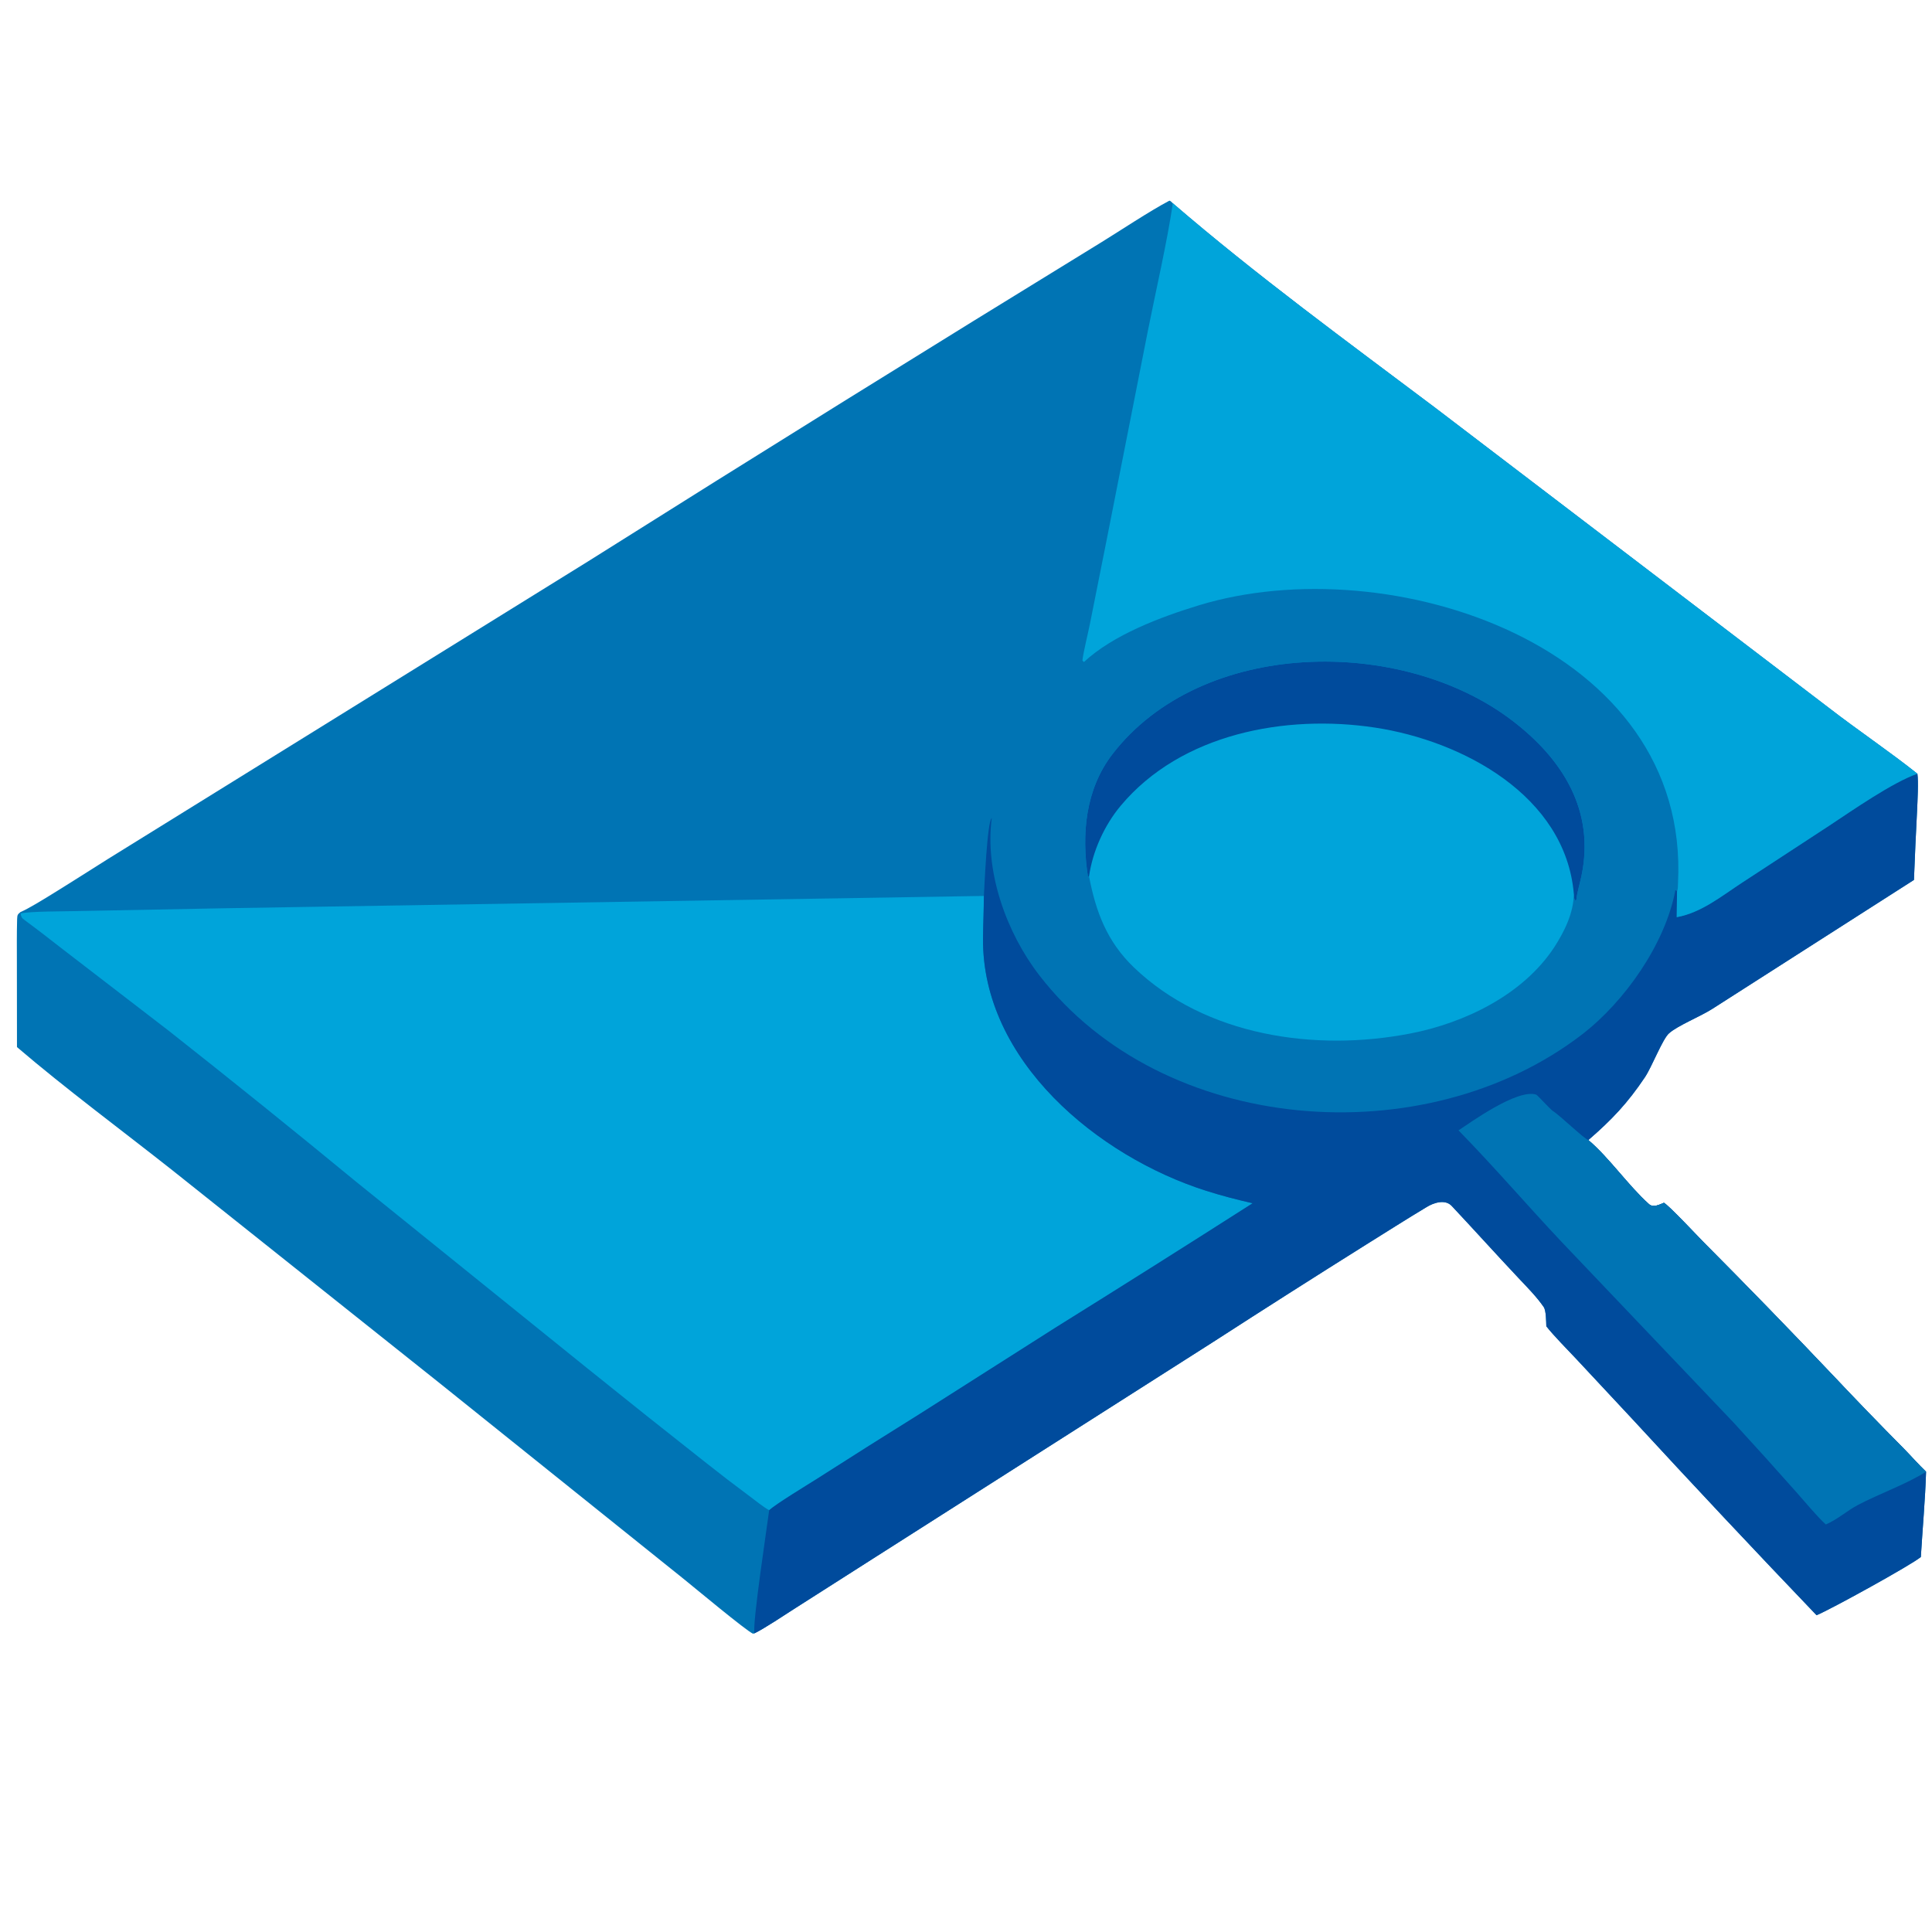 <?xml version="1.0" encoding="UTF-8" standalone="no"?>
<svg
   width="1024"
   height="1024"
   viewBox="0 0 1024 1024"
   version="1.1"
   id="svg8"
   sodipodi:docname="letter_blue.svg"
   inkscape:version="1.4.2 (f4327f4, 2025-05-13)"
   xmlns:inkscape="http://www.inkscape.org/namespaces/inkscape"
   xmlns:sodipodi="http://sodipodi.sourceforge.net/DTD/sodipodi-0.dtd"
   xmlns="http://www.w3.org/2000/svg"
   xmlns:svg="http://www.w3.org/2000/svg">
  <defs
     id="defs8" />
  <sodipodi:namedview
     id="namedview8"
     pagecolor="#ffffff"
     bordercolor="#000000"
     borderopacity="0.25"
     inkscape:showpageshadow="2"
     inkscape:pageopacity="0.0"
     inkscape:pagecheckerboard="0"
     inkscape:deskcolor="#d1d1d1"
     inkscape:zoom="0.57245264"
     inkscape:cx="129.26834"
     inkscape:cy="421.86896"
     inkscape:window-width="1920"
     inkscape:window-height="1009"
     inkscape:window-x="-8"
     inkscape:window-y="352"
     inkscape:window-maximized="1"
     inkscape:current-layer="svg8" />
  <g
     id="g1"
     transform="matrix(1.188,0,0,1.188,-86.014,-100.471)">
    <path
       fill="#686868"
       d="m 81.566,491.464 c 3.42,-1.415 10.222,-5.627 13.555,-7.677 8.46,-5.203 16.924,-10.622 25.34,-15.923 l 65.183,-40.394 148.885,-92.292 c 76.198,-48.011 152.685,-95.562 229.456,-142.65 7.414,-4.56 21.645,-13.977 30.006,-18.357 0.477,-0.25 1.087,0.559 1.665,1.079 37.384,32.215 77.616,61.571 117.02,91.21 L 888.249,400.3 c 12.821,9.927 27.278,19.644 39.59,29.461 0.521,3.611 0.033,12.371 -0.132,16.237 -0.541,10.378 -1.01,20.76 -1.405,31.145 l -89.985,57.55 c -5.486,3.495 -15.154,7.298 -19.251,10.847 -2.912,2.524 -7.673,14.976 -10.771,19.604 -7.734,11.555 -14.805,19.025 -25.257,28.054 9.386,7.97 17.744,20.25 27.057,28.607 1.888,1.695 4.774,0.154 6.642,-0.614 2.084,1.029 14.946,14.777 17.908,17.776 19.487,19.584 38.738,39.401 57.749,59.448 10.254,10.871 20.643,21.614 31.166,32.225 3.169,3.221 7.058,7.604 10.144,10.542 -0.37,12.392 -1.582,25.565 -2.329,38.029 -4.23,3.569 -40.783,23.696 -46.531,25.978 -27.7,-28.94 -55.122,-58.145 -82.262,-87.61 l -24.977,-26.764 c -3.722,-3.977 -10.1,-10.39 -13.32,-14.538 -0.082,-2.025 -0.068,-6.996 -1.164,-8.589 -3.152,-4.579 -7.439,-8.882 -11.271,-12.953 -10.013,-10.636 -19.784,-21.498 -29.778,-32.146 -2.944,-3.137 -8.102,-1.417 -11.228,0.527 -9.121,5.476 -18.091,11.211 -27.125,16.831 -22.711,14.247 -45.328,28.645 -67.849,43.19 l -151.885,96.743 -34.762,22.161 c -4.733,3.008 -13.496,8.912 -18.233,11.242 l -0.632,0.154 c -2.701,-1.01 -26.899,-21.194 -30.528,-24.099 L 268.323,701.482 149.205,606.605 C 126.721,588.839 101.59,570.228 79.975,551.724 l -0.041,-37.72 c -0.007,-6.39 -0.079,-12.964 0.106,-19.352 0.061,-2.112 0.33,-2.153 1.526,-3.188 z"
       id="path2"
       style="fill:#0074b4;fill-opacity:1" />
    <path
       fill="#B8B5B0"
       d="m 81.585,492.101 c 3.815,-0.962 19.526,-0.912 24.496,-1.045 l 66.319,-1.27 338.952,-5.496 c -0.017,6.316 -0.33,12.617 -0.383,18.934 -0.461,54.599 51.244,97.264 99.553,112.608 7.184,2.281 13.549,3.901 20.737,5.566 -29.231,18.673 -58.567,37.181 -88.007,55.523 l -60.197,38.277 c -15.397,9.586 -30.734,19.27 -46.01,29.05 -4.609,2.921 -18.235,11.177 -21.477,14.084 -2.434,-1.256 -6.386,-4.485 -8.737,-6.229 -6.521,-4.832 -12.963,-9.771 -19.322,-14.814 -17.661,-13.896 -35.243,-27.894 -52.744,-41.991 l -103.2,-83.269 c -27.697,-22.806 -55.637,-45.318 -83.812,-67.532 l -47.068,-36.205 c -5.734,-4.441 -11.577,-9.047 -17.454,-13.336 -1.364,-0.995 -1.341,-1.456 -1.646,-2.855 z"
       id="path3"
       style="fill:#00a4da;fill-opacity:1" />
    <path
       fill="#3E3E3E"
       d="m 927.839,429.761 c 0.521,3.611 0.033,12.371 -0.132,16.237 -0.541,10.378 -1.01,20.76 -1.405,31.145 l -89.985,57.55 c -5.486,3.495 -15.154,7.298 -19.251,10.847 -2.912,2.524 -7.673,14.976 -10.771,19.604 -7.734,11.555 -14.805,19.025 -25.257,28.054 9.386,7.97 17.744,20.25 27.057,28.607 1.888,1.695 4.774,0.154 6.642,-0.614 2.084,1.029 14.946,14.777 17.908,17.776 19.487,19.584 38.738,39.401 57.749,59.448 10.254,10.871 20.643,21.614 31.166,32.225 3.169,3.221 7.058,7.604 10.144,10.542 -0.37,12.392 -1.582,25.565 -2.329,38.029 -4.23,3.569 -40.783,23.696 -46.531,25.978 -27.7,-28.94 -55.122,-58.145 -82.262,-87.61 l -24.977,-26.764 c -3.722,-3.977 -10.1,-10.39 -13.32,-14.538 -0.082,-2.025 -0.068,-6.996 -1.164,-8.589 -3.152,-4.579 -7.439,-8.882 -11.271,-12.953 -10.013,-10.636 -19.784,-21.498 -29.778,-32.146 -2.944,-3.137 -8.102,-1.417 -11.228,0.527 -9.121,5.476 -18.091,11.211 -27.125,16.831 -22.711,14.247 -45.328,28.645 -67.849,43.19 l -151.885,96.743 -34.762,22.161 c -4.733,3.008 -13.496,8.912 -18.233,11.242 -0.983,-4.189 5.572,-47.256 6.578,-54.951 3.242,-2.907 16.868,-11.163 21.477,-14.084 15.276,-9.78 30.613,-19.464 46.01,-29.05 l 60.197,-38.277 c 29.44,-18.342 58.776,-36.85 88.007,-55.523 -7.188,-1.665 -13.553,-3.285 -20.737,-5.566 -48.309,-15.344 -100.014,-58.009 -99.553,-112.608 0.053,-6.317 0.366,-12.618 0.383,-18.934 0.261,-4.315 1.46,-33.291 3.512,-34.742 -3.153,24.009 6.501,51.074 21.239,70.166 55.203,71.507 172.072,80.231 242.098,26.387 18.951,-14.572 37.134,-40.317 41.662,-64.374 0.695,0.355 0.494,0.106 0.748,0.604 l -0.148,11.437 c 11.099,-2.035 19.925,-9.39 29.582,-15.68 l 38.326,-25.063 c 10.56,-6.966 28.316,-19.388 39.468,-23.264 z"
       id="path4"
       style="fill:#004b9c;fill-opacity:1" />
    <path
       fill="#686868"
       d="m 723.104,588.88 c 4.832,-3.149 26.271,-18.761 34.706,-15.928 0.495,0.167 6.374,6.682 7.421,7.302 2.84,1.681 13.769,12.301 15.807,12.944 9.386,7.97 17.744,20.25 27.057,28.607 1.888,1.695 4.774,0.154 6.642,-0.614 2.084,1.029 14.946,14.777 17.908,17.776 19.487,19.584 38.738,39.401 57.749,59.448 10.254,10.871 20.643,21.614 31.166,32.225 3.169,3.221 7.058,7.604 10.144,10.542 -8.964,5.65 -21.042,9.859 -30.503,14.888 -4.962,2.636 -8.738,6.24 -14.215,8.643 -3.943,-3.569 -9.373,-10.195 -13.108,-14.372 -9.245,-10.447 -18.588,-20.807 -28.028,-31.079 l -76.814,-80.697 c -15.492,-16.44 -30.032,-33.441 -45.932,-49.685 z"
       id="path5"
       style="fill:#0074b4;fill-opacity:1" />
    <path
       fill="#B8B5B0"
       d="m 595.656,175.25 c 37.384,32.215 77.616,61.571 117.02,91.21 L 888.249,400.3 c 12.821,9.927 27.278,19.644 39.59,29.461 -11.152,3.876 -28.908,16.298 -39.468,23.264 l -38.326,25.063 c -9.657,6.29 -18.483,13.645 -29.582,15.68 l 0.148,-11.437 c 0.451,-1.237 0.354,-2.392 0.422,-3.688 5.543,-106.258 -128.835,-149.972 -213.846,-123.989 -16.911,5.169 -38.152,13.119 -51.215,25.295 l -0.654,-0.741 c 0.5,-4.034 2.46,-11.849 3.35,-16.301 l 7.235,-36.293 18.633,-94.517 c 3.365,-16.908 8.712,-40.197 11.12,-56.847 z"
       id="path6"
       style="fill:#00a4da;fill-opacity:1" />
    <path
       fill="#B8B5B0"
       d="m 558.275,475.549 -0.482,0.181 c -2.935,-18.942 -1.149,-39.051 10.935,-54.713 39.843,-51.64 128.838,-52.708 178.271,-15.028 22.767,17.354 37.072,40.4 30.941,69.505 -0.656,3.113 -1.965,7.513 -2.259,10.524 l -0.398,0.352 c -0.951,-1.171 -0.319,-1.433 -0.728,-3.112 -0.027,8.531 -4.221,16.98 -8.77,23.982 -13.976,21.239 -40.025,33.755 -64.308,38.453 -42.253,8.175 -91.266,1.172 -123.271,-29.591 -11.909,-11.446 -16.913,-24.765 -19.931,-40.553 z"
       id="path7"
       style="fill:#00a4da;fill-opacity:1" />
    <path
       fill="#3E3E3E"
       d="m 558.275,475.549 -0.482,0.181 c -2.935,-18.942 -1.149,-39.051 10.935,-54.713 39.843,-51.64 128.838,-52.708 178.271,-15.028 22.767,17.354 37.072,40.4 30.941,69.505 -0.656,3.113 -1.965,7.513 -2.259,10.524 l -0.398,0.352 c -0.951,-1.171 -0.319,-1.433 -0.728,-3.112 -3.808,-43.667 -49.579,-68.116 -88.614,-74.061 -39.861,-6.071 -86.561,2.627 -113.52,34.831 -7.279,8.696 -12.559,20.291 -14.146,31.521 z"
       id="path8"
       style="fill:#004b9c;fill-opacity:1" />
  </g>
</svg>
